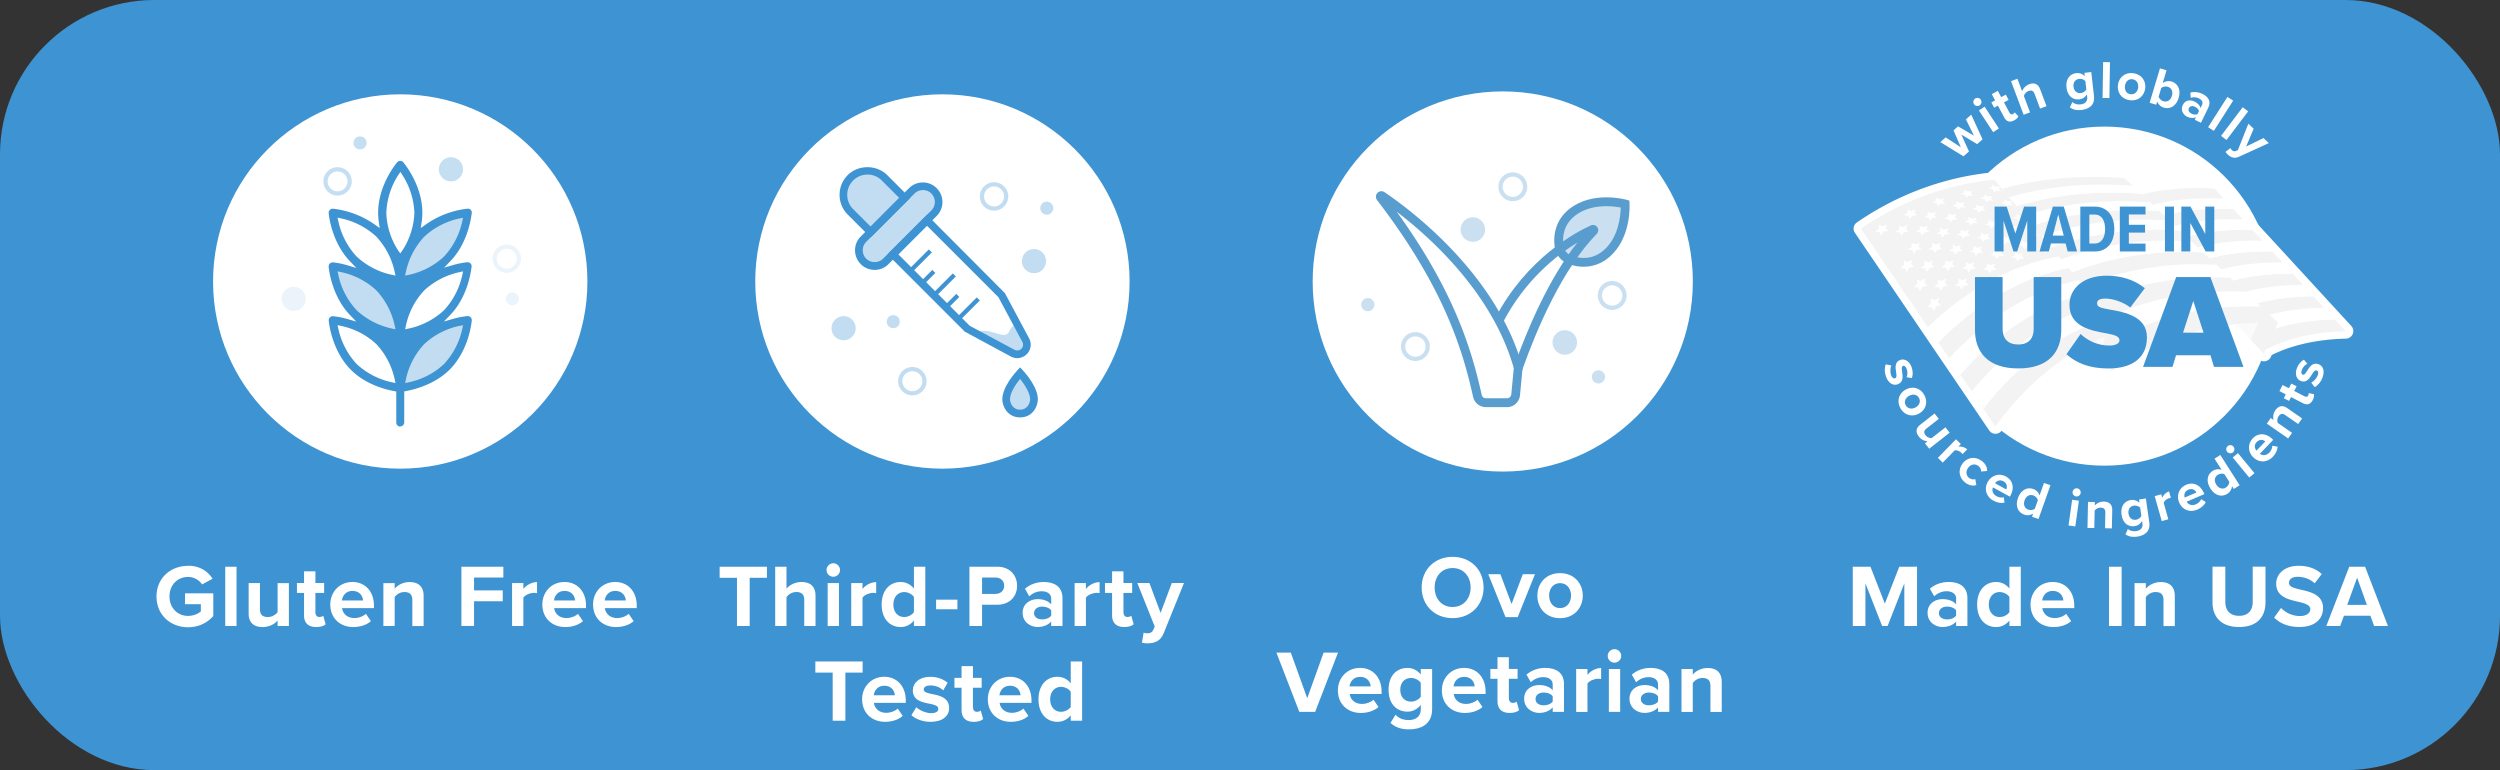 <svg xmlns="http://www.w3.org/2000/svg" id="Layer_1" data-name="Layer 1" viewBox="0 0 650.74 200.46"><rect x="0" y="0" width="650.74" height="200.46" fill="#333333" stroke="none"/><defs><style>.cls-2{opacity:.32}.cls-4,.cls-5,.cls-6,.cls-7,.cls-8{stroke-width:0}.cls-5{fill:#599dcf}.cls-6{fill:#3e93d2}.cls-7{fill:#8d8d8c}.cls-8{fill:#fff}</style></defs><rect width="650.74" height="200.46" class="cls-6" rx="40.19" ry="40.19"/><path d="M378.1 144.94c4.67 0 8.07 3.33 8.07 7.98s-3.4 7.98-8.07 7.98-8.05-3.33-8.05-7.98 3.4-7.98 8.05-7.98Zm0 2.92c-2.85 0-4.67 2.17-4.67 5.07s1.83 5.07 4.67 5.07 4.7-2.2 4.7-5.07-1.85-5.07-4.7-5.07ZM391.88 160.63l-4.49-11.17h3.15l2.92 7.77 2.92-7.77h3.17l-4.49 11.17h-3.17ZM400.17 155.03c0-3.17 2.22-5.85 5.9-5.85s5.92 2.68 5.92 5.85-2.22 5.88-5.92 5.88-5.9-2.68-5.9-5.88Zm8.77 0c0-1.74-1.04-3.24-2.87-3.24s-2.84 1.5-2.84 3.24 1.02 3.26 2.84 3.26 2.87-1.5 2.87-3.26ZM338.21 185.3l-5.97-15.43h3.75l4.28 11.87 4.26-11.87h3.75l-5.95 15.43h-4.12ZM354.02 173.85c3.33 0 5.6 2.5 5.6 6.15v.65h-8.3c.19 1.41 1.32 2.59 3.22 2.59 1.04 0 2.27-.42 2.98-1.11l1.29 1.9c-1.13 1.04-2.87 1.55-4.6 1.55-3.4 0-5.97-2.29-5.97-5.88 0-3.24 2.38-5.85 5.78-5.85Zm-2.75 4.81h5.51c-.07-1.06-.81-2.48-2.75-2.48-1.83 0-2.61 1.37-2.75 2.48ZM363.25 186.04c.9 1 2.08 1.39 3.49 1.39s3.08-.62 3.08-2.82v-1.13c-.88 1.11-2.08 1.76-3.45 1.76-2.8 0-4.93-1.97-4.93-5.69s2.11-5.69 4.93-5.69c1.34 0 2.54.58 3.45 1.71v-1.43h2.96v10.41c0 4.26-3.29 5.3-6.04 5.3-1.92 0-3.42-.44-4.81-1.67l1.32-2.13Zm6.57-8.3c-.49-.74-1.55-1.27-2.52-1.27-1.67 0-2.82 1.16-2.82 3.08s1.16 3.08 2.82 3.08c.97 0 2.04-.55 2.52-1.27v-3.61ZM381.09 173.85c3.33 0 5.6 2.5 5.6 6.15v.65h-8.3c.19 1.41 1.32 2.59 3.22 2.59 1.04 0 2.27-.42 2.98-1.11l1.29 1.9c-1.13 1.04-2.87 1.55-4.6 1.55-3.4 0-5.97-2.29-5.97-5.88 0-3.24 2.38-5.85 5.78-5.85Zm-2.75 4.81h5.51c-.07-1.06-.81-2.48-2.75-2.48-1.83 0-2.61 1.37-2.75 2.48ZM389.79 182.52v-5.83h-1.85v-2.57h1.85v-3.05h2.96v3.05h2.27v2.57h-2.27v5.04c0 .69.37 1.23 1.02 1.23.44 0 .86-.16 1.02-.32l.62 2.22c-.44.39-1.23.72-2.45.72-2.06 0-3.17-1.06-3.17-3.05ZM404.16 185.3v-1.16c-.76.9-2.08 1.43-3.54 1.43-1.78 0-3.89-1.2-3.89-3.7s2.11-3.56 3.89-3.56c1.48 0 2.8.46 3.54 1.37v-1.55c0-1.13-.97-1.87-2.45-1.87-1.2 0-2.31.44-3.26 1.32l-1.11-1.97c1.36-1.2 3.12-1.76 4.88-1.76 2.54 0 4.88 1.02 4.88 4.23v7.22h-2.94Zm0-4.07c-.49-.65-1.41-.97-2.36-.97-1.16 0-2.11.62-2.11 1.69s.95 1.64 2.11 1.64c.95 0 1.87-.32 2.36-.97v-1.39ZM410.27 185.3v-11.17h2.94v1.53c.79-.99 2.17-1.78 3.56-1.78v2.87c-.21-.05-.49-.07-.81-.07-.97 0-2.27.53-2.75 1.25v7.38h-2.94ZM418.48 170.73c0-.97.81-1.76 1.76-1.76s1.76.79 1.76 1.76-.79 1.76-1.76 1.76-1.76-.79-1.76-1.76Zm.3 14.57v-11.17h2.94v11.17h-2.94ZM431.58 185.3v-1.16c-.76.9-2.08 1.43-3.54 1.43-1.78 0-3.89-1.2-3.89-3.7s2.11-3.56 3.89-3.56c1.48 0 2.8.46 3.54 1.37v-1.55c0-1.13-.97-1.87-2.45-1.87-1.2 0-2.31.44-3.26 1.32l-1.11-1.97c1.36-1.2 3.12-1.76 4.88-1.76 2.54 0 4.88 1.02 4.88 4.23v7.22h-2.94Zm0-4.07c-.49-.65-1.41-.97-2.36-.97-1.16 0-2.11.62-2.11 1.69s.95 1.64 2.11 1.64c.95 0 1.87-.32 2.36-.97v-1.39ZM445.22 185.3v-6.75c0-1.55-.81-2.08-2.06-2.08-1.16 0-2.06.65-2.54 1.32v7.52h-2.94v-11.17h2.94v1.46c.72-.86 2.08-1.73 3.91-1.73 2.45 0 3.63 1.39 3.63 3.56v7.89h-2.94Z" class="cls-8"/><circle cx="245.31" cy="73.27" r="48.72" class="cls-8"/><g class="cls-2"><circle cx="269.14" cy="67.97" r="3.15" class="cls-6"/></g><g class="cls-2"><circle cx="219.59" cy="85.43" r="3.15" class="cls-6"/></g><g class="cls-2"><path d="M237.5 102.92c-1.75 0-3.3-1.23-3.64-3-.19-.97.02-1.96.57-2.77.56-.81 1.4-1.37 2.37-1.55.98-.19 1.96.02 2.77.57.81.56 1.36 1.4 1.54 2.36.19.97-.02 1.95-.57 2.77-.56.82-1.4 1.37-2.36 1.56-.23.04-.46.06-.69.06Zm-2.57-3.21a2.601 2.601 0 0 0 3.05 2.07 2.593 2.593 0 0 0 2.06-3.04c-.13-.69-.51-1.27-1.09-1.66-.58-.4-1.29-.53-1.95-.41-.69.13-1.28.52-1.67 1.09-.39.57-.54 1.27-.41 1.94Z" class="cls-6"/></g><g class="cls-2"><path d="M258.74 54.83c-.73 0-1.45-.22-2.07-.64a3.74 3.74 0 0 1-1.55-2.36c-.38-2.01.93-3.94 2.93-4.33.98-.19 1.96.02 2.77.57.82.56 1.37 1.4 1.56 2.36a3.711 3.711 0 0 1-3.64 4.4Zm.02-6.3c-.17 0-.33.02-.49.05a2.59 2.59 0 0 0-2.07 3.04c.13.69.52 1.27 1.09 1.66.57.4 1.3.54 1.94.41a2.611 2.611 0 0 0 2.07-3.05 2.593 2.593 0 0 0-2.55-2.11Z" class="cls-6"/></g><g class="cls-2"><circle cx="232.51" cy="83.73" r="1.7" class="cls-6"/></g><g class="cls-2"><circle cx="272.47" cy="54.19" r="1.7" class="cls-6"/></g><g class="cls-2"><path d="M265.52 97.09s-3.65 3.89-3.62 6.86c.01 1.47 1.12 3.7 3.62 3.7s3.61-2.23 3.62-3.7c.02-2.97-3.62-6.86-3.62-6.86Z" class="cls-6"/></g><path d="M265.52 108.65c-3.16 0-4.61-2.74-4.62-4.69-.02-3.27 3.49-7.12 3.9-7.55l.73-.78.73.78c.4.43 3.91 4.28 3.89 7.55-.02 1.95-1.46 4.69-4.62 4.69Zm0-10.03c-1.11 1.37-2.64 3.65-2.62 5.32 0 .88.66 2.7 2.62 2.7s2.61-1.82 2.62-2.7c.01-1.67-1.52-3.95-2.62-5.32Z" class="cls-6"/><g class="cls-2"><path d="m235.478 51.54-8.86 8.86-5.31-5.31a6.188 6.188 0 0 1 0-8.754l.106-.106a6.188 6.188 0 0 1 8.754 0l5.31 5.31Z" class="cls-6"/></g><g class="cls-2"><rect width="25.97" height="8.2" x="220.96" y="54.77" class="cls-6" rx="4.05" ry="4.05" transform="rotate(135 233.947 58.87)"/></g><path d="M227.66 70.25c-1.36 0-2.64-.53-3.61-1.5-1.98-1.99-1.98-5.22 0-7.2l12.56-12.56c1.99-2 5.22-2 7.21 0 .96.96 1.49 2.24 1.49 3.61s-.53 2.64-1.49 3.6l-12.56 12.56c-.96.97-2.25 1.5-3.61 1.5Zm12.57-20.77c-.8 0-1.59.3-2.2.91l-12.56 12.56a3.127 3.127 0 0 0 0 4.39c1.18 1.18 3.23 1.17 4.38 0l12.58-12.57c.58-.58.9-1.36.9-2.19s-.32-1.61-.9-2.2c-.61-.61-1.4-.91-2.2-.91Z" class="cls-6"/><path d="m226.62 61.81-5.96-5.96c-2.83-2.83-2.83-7.44 0-10.27 2.75-2.75 7.54-2.74 10.28 0l5.96 5.96-10.27 10.27Zm-.83-16.37c-1.4 0-2.72.55-3.72 1.54-2.05 2.06-2.05 5.4 0 7.45l4.54 4.54 7.45-7.45-4.54-4.55c-1-.99-2.32-1.54-3.73-1.54ZM264.78 93.22c-.56 0-1.13-.14-1.64-.41l-12.01-6.48L231 66.2l10.27-10.27 20.3 20.37 6.3 11.77c.73 1.36.49 3.03-.62 4.13a3.51 3.51 0 0 1-2.49 1.02Zm-12.33-8.4 11.63 6.23c.59.31 1.32.2 1.78-.26.47-.48.58-1.19.26-1.78l-6.23-11.64-18.61-18.61-7.45 7.45 18.61 18.62Z" class="cls-6"/><g class="cls-2"><path d="M264.82 84.44s-1.4.03-2.11 1.76c-1.13 2.73-4.66-1.19-8.28.23l9.62 5.66c.71.42 1.62.3 2.2-.28l.69-.69c.57-.57.69-1.44.32-2.14l-2.43-4.55Z" class="cls-6"/></g><path d="m248.943 82.723 5.317-5.318.792.792-5.317 5.318zM245.814 79.595l3.097-3.097.792.792-3.097 3.097zM239.579 73.355l3.097-3.097.792.792-3.097 3.097zM242.698 76.483l5.318-5.318.792.792-5.318 5.318zM236.456 70.236l5.318-5.318.792.792-5.318 5.318z" class="cls-6"/><path d="M191.83 162.94V150.4h-4.51v-2.89h12.31v2.89h-4.49v12.54h-3.31ZM209.34 162.94v-6.8c0-1.55-.81-2.04-2.08-2.04-1.13 0-2.04.65-2.54 1.32v7.52h-2.94v-15.43h2.94v5.71c.72-.86 2.1-1.73 3.93-1.73 2.45 0 3.63 1.34 3.63 3.52v7.93h-2.94ZM215.14 148.37c0-.97.81-1.76 1.76-1.76s1.76.79 1.76 1.76-.79 1.76-1.76 1.76-1.76-.79-1.76-1.76Zm.3 14.57v-11.17h2.94v11.17h-2.94ZM221.57 162.94v-11.17h2.94v1.53c.79-.99 2.17-1.78 3.56-1.78v2.87c-.21-.05-.49-.07-.81-.07-.97 0-2.27.53-2.75 1.25v7.38h-2.94ZM237.89 162.94v-1.41c-.88 1.09-2.1 1.69-3.45 1.69-2.82 0-4.95-2.13-4.95-5.85s2.1-5.88 4.95-5.88c1.32 0 2.57.58 3.45 1.71v-5.69h2.96v15.43h-2.96Zm0-7.56c-.51-.74-1.55-1.27-2.54-1.27-1.67 0-2.82 1.32-2.82 3.26s1.16 3.24 2.82 3.24c.99 0 2.04-.53 2.54-1.27v-3.96ZM243.66 158.59v-2.5h5.55v2.5h-5.55ZM252.34 162.94v-15.43h7.22c3.35 0 5.18 2.27 5.18 4.97s-1.85 4.93-5.18 4.93h-3.93v5.53h-3.28Zm6.78-12.61h-3.49v4.26h3.49c1.3 0 2.27-.83 2.27-2.13s-.97-2.13-2.27-2.13ZM273.62 162.94v-1.16c-.76.9-2.08 1.43-3.54 1.43-1.78 0-3.89-1.2-3.89-3.7s2.1-3.56 3.89-3.56c1.48 0 2.8.46 3.54 1.37v-1.55c0-1.13-.97-1.87-2.45-1.87-1.2 0-2.31.44-3.26 1.32l-1.11-1.97c1.36-1.2 3.12-1.76 4.88-1.76 2.54 0 4.88 1.02 4.88 4.23v7.22h-2.94Zm0-4.07c-.49-.65-1.41-.97-2.36-.97-1.16 0-2.1.62-2.1 1.69s.95 1.64 2.1 1.64c.95 0 1.87-.32 2.36-.97v-1.39ZM279.72 162.94v-11.17h2.94v1.53c.79-.99 2.17-1.78 3.56-1.78v2.87c-.21-.05-.49-.07-.81-.07-.97 0-2.27.53-2.75 1.25v7.38h-2.94ZM289.47 160.16v-5.83h-1.85v-2.57h1.85v-3.05h2.96v3.05h2.27v2.57h-2.27v5.04c0 .69.37 1.23 1.02 1.23.44 0 .86-.16 1.02-.32l.62 2.22c-.44.39-1.23.72-2.45.72-2.06 0-3.17-1.06-3.17-3.05ZM297.67 164.67c.25.12.65.18.93.18.76 0 1.27-.21 1.55-.81l.42-.95-4.53-11.33h3.15l2.91 7.77 2.91-7.77h3.17l-5.25 13c-.83 2.11-2.31 2.66-4.23 2.71-.35 0-1.09-.07-1.46-.16l.44-2.64ZM216.74 187.61v-12.54h-4.51v-2.89h12.31v2.89h-4.49v12.54h-3.31ZM230.17 176.16c3.33 0 5.6 2.5 5.6 6.15v.65h-8.3c.19 1.41 1.32 2.59 3.22 2.59 1.04 0 2.27-.42 2.98-1.11l1.3 1.9c-1.13 1.04-2.87 1.55-4.6 1.55-3.4 0-5.97-2.29-5.97-5.88 0-3.24 2.38-5.85 5.78-5.85Zm-2.75 4.81h5.51c-.07-1.06-.81-2.48-2.75-2.48-1.83 0-2.61 1.37-2.75 2.48ZM238.51 184.1c.81.76 2.48 1.53 3.86 1.53 1.27 0 1.87-.44 1.87-1.13 0-.79-.97-1.06-2.24-1.32-1.92-.37-4.4-.83-4.4-3.49 0-1.87 1.64-3.52 4.58-3.52 1.9 0 3.4.65 4.49 1.53l-1.16 2.01c-.67-.72-1.94-1.3-3.31-1.3-1.06 0-1.76.39-1.76 1.04 0 .69.88.95 2.13 1.2 1.92.37 4.49.88 4.49 3.66 0 2.06-1.73 3.58-4.83 3.58-1.94 0-3.82-.65-5-1.73l1.27-2.06ZM250.29 184.84v-5.83h-1.85v-2.57h1.85v-3.05h2.96v3.05h2.27v2.57h-2.27v5.04c0 .69.37 1.23 1.02 1.23.44 0 .86-.16 1.02-.32l.62 2.22c-.44.39-1.23.72-2.45.72-2.06 0-3.17-1.06-3.17-3.05ZM262.89 176.16c3.33 0 5.6 2.5 5.6 6.15v.65h-8.3c.19 1.41 1.32 2.59 3.22 2.59 1.04 0 2.27-.42 2.98-1.11l1.3 1.9c-1.13 1.04-2.87 1.55-4.6 1.55-3.4 0-5.97-2.29-5.97-5.88 0-3.24 2.38-5.85 5.78-5.85Zm-2.75 4.81h5.51c-.07-1.06-.81-2.48-2.75-2.48-1.83 0-2.61 1.37-2.75 2.48ZM278.71 187.61v-1.41c-.88 1.09-2.1 1.69-3.45 1.69-2.82 0-4.95-2.13-4.95-5.85s2.1-5.88 4.95-5.88c1.32 0 2.57.58 3.45 1.71v-5.69h2.96v15.43h-2.96Zm0-7.56c-.51-.74-1.55-1.27-2.54-1.27-1.67 0-2.82 1.32-2.82 3.26s1.16 3.24 2.82 3.24c.99 0 2.04-.53 2.54-1.27v-3.96ZM492.3 95.13c-.26.62-.35 1.73-.06 2.51.27.72.64.97 1.04.83.45-.17.4-.78.28-1.55-.19-1.17-.45-2.67 1.06-3.23 1.06-.39 2.34.2 2.96 1.86.4 1.08.35 2.07.07 2.87l-1.39-.24c.27-.53.33-1.38.04-2.15-.22-.6-.59-.92-.96-.78-.39.15-.35.7-.24 1.46.19 1.17.44 2.73-1.13 3.32-1.17.43-2.4-.23-3.05-1.99-.41-1.1-.43-2.3-.06-3.2l1.44.29ZM496.06 101.39c1.68-.93 3.76-.53 4.83 1.42 1.08 1.96.31 3.93-1.38 4.85-1.69.93-3.77.54-4.85-1.43-1.08-1.95-.3-3.92 1.4-4.85Zm2.56 4.66c.92-.51 1.42-1.5.88-2.47-.53-.97-1.63-1.07-2.55-.56-.93.51-1.43 1.49-.9 2.46.53.97 1.64 1.08 2.57.57ZM501.05 115.4l.67-.53c-.69-.04-1.59-.37-2.27-1.25-.92-1.17-.71-2.22.33-3.03l3.78-2.96 1.1 1.4-3.23 2.53c-.74.58-.68 1.16-.21 1.75.42.54 1.06.74 1.56.74l3.61-2.82 1.1 1.4-5.33 4.17-1.1-1.4ZM504.42 119.18l4.72-4.84 1.27 1.24-.65.66c.76-.1 1.7.15 2.3.73l-1.21 1.24c-.07-.11-.18-.24-.32-.37-.42-.41-1.21-.73-1.72-.62l-3.12 3.2-1.27-1.24ZM515.87 119.99c1.1.84 1.41 1.83 1.38 2.6l-1.58.15c.02-.56-.21-1.07-.7-1.45-.86-.65-1.94-.49-2.65.45s-.59 2.03.26 2.68c.49.37 1.05.45 1.58.29l.27 1.56c-.74.23-1.77.2-2.88-.64-1.66-1.26-1.96-3.34-.7-5 1.26-1.65 3.34-1.91 5-.65ZM522.17 124.04c1.77.97 2.24 2.96 1.18 4.9l-.19.34-4.41-2.42c-.31.8-.06 1.76.95 2.31.55.3 1.33.44 1.91.28l.14 1.38c-.91.22-1.98-.01-2.9-.52-1.81-.99-2.5-2.96-1.46-4.86.94-1.72 2.97-2.41 4.78-1.42Zm-2.87 1.75 2.92 1.6c.27-.58.29-1.55-.74-2.12-.97-.53-1.79-.04-2.18.51ZM528.92 134.51l.29-.81c-.72.44-1.54.54-2.31.27-1.61-.57-2.39-2.22-1.64-4.34.74-2.08 2.39-2.93 4.01-2.35.75.27 1.35.85 1.62 1.67l1.15-3.25 1.69.6-3.12 8.8-1.69-.6Zm1.53-4.32c-.14-.53-.63-1.04-1.19-1.24-.95-.34-1.88.18-2.27 1.29-.39 1.09 0 2.08.95 2.42.57.2 1.27.11 1.71-.21l.8-2.26ZM538.43 136.78l.94-6.7 1.76.25-.94 6.7-1.76-.25Zm1.05-8.76c.08-.58.63-.99 1.2-.91.58.08.99.62.91 1.2-.08.58-.62.99-1.2.91-.57-.08-.99-.62-.91-1.2ZM547.93 137.51l.08-4.09c.02-.94-.46-1.27-1.22-1.29-.7-.01-1.25.37-1.56.77l-.09 4.55-1.78-.04.14-6.77 1.78.04-.02.88c.45-.51 1.28-1.02 2.39-1 1.49.03 2.18.89 2.16 2.2l-.1 4.78-1.78-.04ZM553.86 137.7c.62.52 1.37.66 2.21.54.85-.12 1.79-.64 1.61-1.95l-.1-.68c-.43.74-1.1 1.23-1.92 1.35-1.68.24-3.12-.76-3.44-2.99-.31-2.19.78-3.59 2.47-3.83.8-.11 1.58.13 2.21.73l-.12-.86 1.78-.25.89 6.24c.36 2.55-1.52 3.46-3.17 3.69-1.15.16-2.09.03-3.03-.59l.61-1.39Zm3.23-5.54c-.35-.4-1.04-.63-1.62-.55-1 .14-1.59.93-1.43 2.08.16 1.15.96 1.75 1.95 1.6.58-.08 1.17-.51 1.4-.98l-.31-2.16ZM562.7 135.66l-1.84-6.52 1.71-.48.25.89c.29-.71.97-1.4 1.78-1.63l.47 1.67c-.13 0-.29.04-.48.09-.57.16-1.23.68-1.4 1.18l1.22 4.3-1.71.48ZM569.04 126.17c1.85-.8 3.71.04 4.59 2.08l.16.36-4.62 1.99c.44.74 1.36 1.12 2.41.67.58-.25 1.16-.78 1.39-1.33l1.18.74c-.38.85-1.22 1.55-2.19 1.97-1.89.82-3.87.16-4.73-1.83-.78-1.8-.08-3.83 1.81-4.64Zm-.38 3.34 3.06-1.32c-.29-.58-1.04-1.18-2.12-.72-1.02.44-1.13 1.39-.94 2.04ZM581.45 127.27l-.46-.72c-.09.84-.52 1.55-1.21 1.99-1.44.92-3.22.53-4.43-1.38-1.19-1.87-.84-3.69.61-4.61.67-.43 1.5-.54 2.32-.25l-1.85-2.91 1.51-.96 5.03 7.88-1.51.96Zm-2.46-3.86c-.5-.21-1.21-.14-1.71.18-.85.54-1.01 1.59-.38 2.58.63.98 1.65 1.28 2.5.73.51-.32.87-.94.88-1.48l-1.29-2.02ZM579.72 117.61c-.37-.46-.3-1.13.15-1.5.45-.37 1.12-.31 1.5.15.37.45.31 1.12-.14 1.5-.44.37-1.13.31-1.5-.14Zm5.75 6.7-4.3-5.23 1.37-1.13 4.3 5.22-1.37 1.13ZM586.39 114.08c1.4-1.45 3.44-1.4 5.04.14l.28.27-3.48 3.63c.69.51 1.68.51 2.48-.32.44-.45.77-1.16.77-1.77l1.37.23c-.02.93-.53 1.9-1.25 2.66-1.43 1.48-3.5 1.64-5.07.14-1.41-1.36-1.56-3.5-.13-4.98Zm.95 3.22 2.31-2.4c-.49-.42-1.42-.68-2.24.16-.77.8-.5 1.71-.07 2.24ZM598.21 110.38l-3.36-2.33c-.77-.54-1.32-.32-1.75.3-.4.58-.39 1.25-.22 1.72l3.74 2.6-1.02 1.46-5.56-3.86 1.02-1.46.73.5c-.18-.65-.14-1.64.49-2.54.85-1.22 1.95-1.33 3.03-.58l3.92 2.73-1.02 1.46ZM599.49 104.98l-3.14-1.62-.51 1-1.38-.71.51-1-1.64-.85.82-1.59 1.64.85.63-1.22 1.38.71-.63 1.22 2.71 1.4c.37.19.76.14.94-.21.12-.24.15-.51.11-.64l1.37.28c.09.35.05.86-.29 1.52-.57 1.11-1.45 1.41-2.52.86ZM601.6 99.61c.6-.3 1.39-1.08 1.68-1.87.27-.72.15-1.16-.25-1.3-.45-.17-.81.33-1.22.99-.62 1.01-1.4 2.32-2.91 1.75-1.06-.4-1.65-1.68-1.03-3.34.4-1.08 1.09-1.79 1.82-2.22l.9 1.08c-.55.23-1.15.83-1.43 1.6-.23.6-.15 1.08.22 1.22.39.15.72-.3 1.13-.95.62-1.01 1.45-2.36 3.02-1.77 1.17.44 1.67 1.74 1.01 3.5-.41 1.1-1.18 2.03-2.04 2.47l-.9-1.16ZM514.66 37.53l-4.13-2.5 1.99 4.4-1.43 1.26-6.03-3.7 1.38-1.23 3.96 2.57-1.91-4.39 1.18-1.05 4.13 2.42-2.08-4.24 1.38-1.23 2.95 6.43-1.42 1.25ZM513.82 27.12c-.32-.49-.17-1.16.31-1.47.49-.32 1.15-.19 1.47.31.32.49.18 1.15-.31 1.47-.48.31-1.15.18-1.47-.31Zm4.99 7.28-3.71-5.66 1.49-.97 3.71 5.66-1.49.97ZM521.72 30.62l-1.67-3.12-.99.53-.73-1.37.99-.53-.87-1.63 1.58-.85.87 1.63 1.21-.65.73 1.37-1.21.65 1.44 2.7c.2.37.55.55.89.36.24-.13.41-.33.45-.46l.97 1.01c-.12.34-.45.73-1.11 1.08-1.1.59-2 .34-2.57-.73ZM531.03 28.27l-1.45-3.86c-.33-.88-.89-.98-1.61-.71-.64.24-1.02.8-1.16 1.29l1.6 4.26-1.67.62-3.28-8.75 1.67-.62 1.21 3.24c.22-.64.83-1.43 1.86-1.82 1.39-.52 2.35 0 2.81 1.22l1.69 4.5-1.67.62ZM539.43 26.57c.61.54 1.35.7 2.2.6.85-.1 1.81-.58 1.66-1.91l-.08-.68c-.45.73-1.13 1.2-1.96 1.29-1.69.19-3.1-.85-3.35-3.09-.25-2.2.88-3.57 2.58-3.76.81-.09 1.57.18 2.19.8l-.1-.86 1.78-.2.71 6.27c.29 2.56-1.62 3.41-3.28 3.6-1.16.13-2.09-.03-3.01-.68l.65-1.37Zm3.39-5.45c-.34-.41-1.02-.66-1.6-.59-1 .11-1.62.89-1.49 2.04.13 1.16.91 1.77 1.91 1.66.58-.07 1.19-.47 1.43-.94l-.25-2.17ZM547.29 25.5l.15-9.34 1.78.03-.15 9.34-1.78-.03ZM551.28 22.11c.24-1.9 1.79-3.35 4-3.06 2.22.29 3.35 2.07 3.11 3.97-.25 1.92-1.79 3.36-4.01 3.07-2.21-.28-3.34-2.07-3.09-3.99Zm5.27.68c.13-1.04-.38-2.03-1.47-2.17-1.1-.14-1.83.68-1.96 1.73-.14 1.06.36 2.04 1.46 2.18 1.1.14 1.84-.68 1.98-1.74ZM559.54 26.75l2.69-8.96 1.71.51-.99 3.3c.71-.5 1.53-.62 2.3-.39 1.65.5 2.49 2.15 1.85 4.27-.65 2.16-2.25 3.03-3.89 2.54-.78-.23-1.39-.8-1.71-1.58l-.25.82-1.71-.51Zm2.33-1.57c.16.5.7 1 1.25 1.17.99.3 1.88-.26 2.22-1.38.34-1.13-.09-2.09-1.08-2.39-.55-.17-1.28-.03-1.69.31l-.69 2.3ZM571.3 31.16l.31-.63c-.65.29-1.51.23-2.31-.15-.97-.47-1.8-1.68-1.14-3.04.69-1.42 2.09-1.38 3.06-.91.81.39 1.4.99 1.57 1.68l.41-.84c.3-.62-.03-1.28-.84-1.67-.66-.32-1.38-.37-2.13-.14l-.08-1.36c1.06-.29 2.17-.13 3.12.33 1.39.67 2.39 1.85 1.54 3.6l-1.91 3.93-1.6-.78Zm1.08-2.22c-.09-.48-.51-.9-1.03-1.15-.63-.31-1.31-.22-1.59.36-.28.57.08 1.15.71 1.45.52.25 1.11.32 1.54.09l.37-.76ZM574.76 33.11l5.03-7.88 1.5.96-5.03 7.88-1.5-.96ZM578.13 35.37l5.64-7.46 1.42 1.07-5.64 7.46-1.42-1.07ZM580.58 38.56c.06.16.21.35.33.47.34.32.65.44 1.02.29l.58-.24 2.73-6.88 1.38 1.31-1.96 4.63 4.52-2.21 1.39 1.32-7.73 3.53c-1.24.58-2.13.21-2.99-.57-.15-.14-.45-.48-.57-.68l1.29-.98Z" class="cls-8"/><circle cx="547.78" cy="77.08" r="44.13" class="cls-8"/><path d="M519.6 112.91h-.22c-.64-.01-1.23-.33-1.59-.86l-34.96-51.44c-.61-.89-.38-2.1.51-2.71 10.68-7.36 22.97-11.87 35.55-13.05h.1c.64-.07 1.27.19 1.68.68l1.17 1.4c4.36-1.16 9.01-1.98 13.83-2.43 5.68-.53 11.57-.56 17.51-.08.44.04.86.22 1.19.53l3.71 3.49c2.35-.55 4.87-.95 7.5-1.19 3.47-.32 7.16-.39 10.97-.18.51.03.99.25 1.34.63l2.44 2.66 4.97 5.41 5.09 5.54 5.22 5.67 2.65 2.89 2.69 2.92 2.72 2.96 5.54 6.03 2.83 3.08a1.963 1.963 0 0 1-1.26 3.28h-.13c-1.38.04-2.75.12-4.08.24-5.85.55-10.98 1.91-15.26 4.04l-.22.48c-.27.6-.83 1.02-1.49 1.13-.04 0-.08.01-.11.01-.62.06-1.22-.18-1.64-.64l-3.44-3.83-2.89-3.16c-11.47 1.33-21.76 5.28-30.6 11.75-.29.21-.63.34-.97.37-.19.02-.38 0-.57-.03-.54-.11-1.01-.44-1.29-.91l-2.6-4.31c-.09-.1-.17-.21-.24-.32l-.93-1.54c-8.6 4.44-16.63 11.56-23.32 20.7-.33.45-.84.74-1.4.79Z" class="cls-8"/><g style="opacity:.05"><path d="M610.55 86.2c-8.43.23-15.93 2.02-21.75 5.34-1-1.09-1.99-2.18-2.98-3.27 5.87-3.25 13.44-4.97 21.91-5.15l2.83 3.08Z" class="cls-4"/><path d="M607.72 83.13c-8.47.17-16.03 1.89-21.91 5.15-.98-1.08-1.97-2.15-2.94-3.22 5.92-3.19 13.54-4.85 22.06-4.96l2.79 3.03Z" class="cls-8"/><path d="M604.93 80.09c-8.52.11-16.14 1.77-22.06 4.96-.97-1.07-1.94-2.13-2.91-3.18 5.98-3.12 13.65-4.72 22.21-4.77l2.76 3Z" class="cls-4"/><path d="M602.17 77.1c-8.56.05-16.23 1.65-22.21 4.77l-2.87-3.14c6.03-3.06 13.75-4.6 22.36-4.59l2.72 2.96Z" class="cls-8"/><path d="M599.45 74.13c-8.61 0-16.33 1.53-22.36 4.59-.95-1.04-1.89-2.07-2.84-3.1 6.08-3 13.86-4.47 22.51-4.41l2.69 2.92Z" class="cls-4"/><path d="M596.77 71.21c-8.65-.06-16.43 1.41-22.51 4.41-.94-1.02-1.87-2.05-2.8-3.07 6.13-2.94 13.96-4.35 22.65-4.23l2.65 2.89Z" class="cls-8"/><path d="M594.11 68.32c-8.69-.12-16.52 1.3-22.65 4.23-.93-1.01-1.85-2.02-2.77-3.03 6.18-2.88 14.06-4.23 22.8-4.06l2.62 2.85Z" class="cls-4"/><path d="M591.49 65.46c-8.73-.17-16.62 1.19-22.8 4.06-.91-1-1.82-2-2.73-2.99 6.23-2.82 14.15-4.11 22.93-3.89l2.59 2.82Z" class="cls-8"/><path d="M588.9 62.64c-8.78-.22-16.71 1.07-22.93 3.89-.91-.99-1.8-1.98-2.7-2.96 6.28-2.76 14.26-4 23.07-3.72l2.56 2.79Z" class="cls-4"/><path d="M586.34 59.86c-8.82-.28-16.8.96-23.07 3.72-.89-.98-1.78-1.95-2.67-2.92 6.32-2.7 14.35-3.88 23.21-3.55l2.53 2.75Z" class="cls-8"/><path d="M583.81 57.11c-8.86-.33-16.89.85-23.21 3.55-.88-.96-1.76-1.93-2.63-2.88 6.37-2.64 14.45-3.77 23.35-3.39l2.5 2.72Z" class="cls-4"/><path d="M581.31 54.39c-8.9-.38-16.98.74-23.35 3.39-.87-.95-1.74-1.91-2.6-2.85 6.41-2.59 14.54-3.66 23.48-3.23l2.47 2.69Z" class="cls-8"/><path d="M578.84 51.7c-8.93-.43-17.06.64-23.48 3.23-.86-.94-1.72-1.88-2.57-2.82 6.46-2.53 14.64-3.55 23.61-3.06l2.44 2.66ZM592.95 84l-3.69 8.11-3.45-3.83 2.97-6.37 4.17 2.09z" class="cls-4"/><path d="m589.02 81.37-3.21 6.91-3.57-3.92 3.03-6.01 3.75 3.02z" class="cls-7"/><path d="M549.72 96.59c12.46-9.11 27.3-13.08 43.23-12.59-1.53-1.44-3.03-2.85-4.48-4.22-15.41-.57-29.9 2.96-42.16 11.15 1.1 1.83 2.24 3.71 3.41 5.66Z" class="cls-4"/><path d="M546.31 90.93c12.27-8.19 26.75-11.71 42.16-11.15-1.42-1.34-2.8-2.64-4.15-3.91-14.92-.63-29.06 2.5-41.12 9.89 1.01 1.67 2.04 3.39 3.11 5.16Z" class="cls-8"/><path d="M543.19 85.77c12.06-7.39 26.2-10.52 41.12-9.89-1.32-1.24-2.6-2.45-3.86-3.63-14.46-.68-28.26 2.11-40.12 8.79.92 1.53 1.87 3.11 2.85 4.73Z" class="cls-4"/><path d="M540.34 81.04c11.85-6.68 25.66-9.47 40.12-8.79-1.23-1.15-2.42-2.28-3.59-3.38-14.03-.73-27.5 1.76-39.14 7.83.85 1.41 1.72 2.86 2.62 4.35Z" class="cls-8"/><path d="M537.72 76.69c11.64-6.06 25.12-8.55 39.14-7.83-1.14-1.08-2.26-2.13-3.36-3.16-13.62-.76-26.78 1.46-38.2 6.98.78 1.3 1.59 2.64 2.42 4.01Z" class="cls-4"/><path d="M535.31 72.69c11.43-5.52 24.59-7.74 38.2-6.98-1.07-1.01-2.12-1.99-3.14-2.96-13.23-.79-26.09 1.19-37.3 6.22.73 1.21 1.47 2.44 2.24 3.71Z" class="cls-8"/><path d="M533.07 68.98c11.21-5.03 24.07-7.02 37.3-6.22-1-.94-1.98-1.87-2.95-2.77-12.87-.82-25.43.96-36.43 5.56.67 1.12 1.37 2.27 2.07 3.44Z" class="cls-4"/><path d="M531 65.54c11-4.6 23.56-6.37 36.43-5.56-.94-.89-1.86-1.75-2.77-2.61-12.52-.84-24.8.75-35.59 4.96.63 1.04 1.27 2.11 1.93 3.2Z" class="cls-8"/><path d="M529.06 62.33c10.79-4.21 23.07-5.79 35.59-4.96-.89-.83-1.75-1.65-2.61-2.45-12.19-.85-24.2.56-34.78 4.42.59.97 1.19 1.97 1.8 2.99Z" class="cls-4"/><path d="M527.26 59.35c10.58-3.87 22.59-5.28 34.78-4.42-.84-.79-1.65-1.56-2.46-2.31-11.88-.87-23.63.39-34.01 3.95.55.91 1.11 1.84 1.68 2.79Z" class="cls-8"/><path d="M525.58 56.55c10.38-3.55 22.13-4.81 34.01-3.95-.79-.74-1.56-1.47-2.32-2.19-11.58-.88-23.08.24-33.26 3.51.51.85 1.04 1.73 1.58 2.62Z" class="cls-4"/><path d="M524 53.94c10.18-3.27 21.68-4.39 33.26-3.51-.75-.7-1.48-1.39-2.2-2.07-11.3-.88-22.56.11-32.55 3.13.48.8.98 1.62 1.48 2.46Z" class="cls-8"/><path d="M521.13 49.17c.46.76.92 1.53 1.39 2.31 9.99-3.02 21.25-4.01 32.55-3.13-.71-.66-1.4-1.32-2.08-1.96-11.03-.89-22.06-.01-31.86 2.77ZM552.13 86.13l-2.41 10.46-2.79-4.63.91-5.83h4.29z" class="cls-4"/><path d="m548.9 83.59-2.02 8.37-2.72-4.51.95-5.68 3.79 1.82z" class="cls-7"/><path d="M549.25 82.71c.95 1.13 1.91 2.27 2.87 3.42-11.7 3.53-23.24 11.86-32.75 24.85-1.05-1.55-2.1-3.09-3.13-4.61 9.65-12.44 21.28-20.37 33.01-23.66Z" class="cls-4"/><path d="M546.44 79.36c.93 1.11 1.87 2.22 2.81 3.35-11.73 3.29-23.35 11.22-33.01 23.66-1.03-1.51-2.04-3-3.05-4.48 9.79-11.92 21.49-19.46 33.24-22.53Z" class="cls-8"/><path d="M543.69 76.08c.91 1.08 1.83 2.18 2.75 3.28-11.75 3.07-23.46 10.61-33.24 22.53-1-1.47-1.99-2.92-2.97-4.36 9.91-11.41 21.69-18.59 33.46-21.44Z" class="cls-4"/><path d="M541 72.87c.89 1.06 1.79 2.13 2.69 3.21-11.77 2.85-23.55 10.03-33.46 21.44-.97-1.43-1.93-2.84-2.89-4.25 10.03-10.93 21.87-17.76 33.66-20.4Z" class="cls-8"/><path d="M538.37 69.73c.87 1.04 1.75 2.09 2.64 3.14-11.79 2.64-23.63 9.47-33.66 20.4-.95-1.39-1.88-2.77-2.81-4.14 10.13-10.47 22.03-16.96 33.83-19.4Z" class="cls-4"/><path d="M535.79 66.66c.85 1.02 1.71 2.04 2.58 3.07-11.8 2.44-23.7 8.94-33.83 19.4-.92-1.36-1.83-2.7-2.74-4.03 10.23-10.02 22.19-16.2 33.99-18.44Z" class="cls-8"/><path d="m533.26 63.65 2.53 3.01c-11.81 2.25-23.77 8.42-33.99 18.44-.9-1.32-1.79-2.63-2.67-3.93 10.32-9.6 22.32-15.46 34.14-17.52Z" class="cls-4"/><path d="M530.78 60.7c.82.98 1.64 1.96 2.48 2.95-11.82 2.06-23.82 7.93-34.14 17.52-.88-1.29-1.74-2.57-2.6-3.83 10.4-9.19 22.45-14.76 34.27-16.64Z" class="cls-8"/><path d="M528.36 57.81c.8.96 1.61 1.92 2.43 2.89-11.82 1.88-23.87 7.45-34.27 16.64-.85-1.26-1.7-2.5-2.54-3.74 10.48-8.8 22.56-14.08 34.38-15.79Z" class="cls-4"/><path d="m525.98 54.98 2.38 2.83c-11.82 1.71-23.91 6.99-34.38 15.79-.83-1.23-1.66-2.44-2.48-3.65 10.54-8.43 22.67-13.43 34.48-14.98Z" class="cls-8"/><path d="M523.65 52.2c.77.92 1.55 1.84 2.33 2.77-11.82 1.55-23.94 6.55-34.48 14.98-.81-1.19-1.62-2.38-2.42-3.56 10.61-8.07 22.76-12.81 34.57-14.2Z" class="cls-4"/><path d="M521.37 49.48c.76.9 1.52 1.81 2.28 2.72-11.82 1.39-23.97 6.13-34.57 14.2-.79-1.17-1.58-2.32-2.36-3.47 10.67-7.72 22.84-12.21 34.65-13.45Z" class="cls-8"/><path d="M484.42 59.54c10.72-7.39 22.91-11.63 34.72-12.72.74.88 1.49 1.77 2.24 2.67-11.81 1.24-23.98 5.73-34.65 13.45-.77-1.14-1.54-2.27-2.3-3.39Z" class="cls-4"/><path d="M484.42 59.54c10.72-7.39 22.91-11.63 34.72-12.72 5.29 6.31 10.84 12.91 16.65 19.84-11.81 2.25-23.77 8.42-33.99 18.44-6.13-9.02-11.91-17.52-17.38-25.56Z" class="cls-4"/><path d="M489.09 58.49c.33.14.65.27.98.41.39-.18.78-.37 1.17-.54-.13.34-.27.68-.4 1.02.24.22.49.44.73.67l-1.23.24c-.24.33-.47.66-.71 1-.12-.31-.24-.61-.37-.91-.39-.02-.78-.03-1.17-.05.33-.28.67-.55 1-.82v-1.02ZM496.52 54.46c.33.15.65.29.98.44.39-.13.78-.27 1.17-.39-.14.29-.27.58-.41.88.24.22.49.43.73.65l-1.23.12c-.24.27-.48.55-.72.83l-.36-.84c-.39-.04-.78-.09-1.17-.13.34-.22.67-.44 1.01-.65v-.9ZM503.95 51.45c.32.15.65.31.97.47.39-.09.77-.18 1.16-.26-.13.25-.27.5-.4.75.24.21.48.42.73.63h-1.22c-.24.23-.48.45-.72.69-.12-.26-.24-.52-.36-.77l-1.17-.21c.34-.17.67-.34 1.01-.5v-.8ZM511.3 49.35c.32.16.64.33.96.49.38-.05.76-.09 1.15-.14-.13.21-.26.42-.39.64l.72.63c-.4-.03-.81-.07-1.21-.09-.24.18-.47.37-.7.55-.12-.24-.24-.48-.35-.72-.39-.09-.77-.19-1.16-.28.33-.12.66-.25 1-.36v-.72ZM518.54 48.09c.32.17.64.35.96.52.38 0 .75-.02 1.13-.02l-.38.53c.24.21.48.41.72.62-.4-.07-.8-.13-1.19-.19-.23.14-.46.29-.69.43-.12-.22-.24-.45-.36-.67-.38-.12-.76-.23-1.14-.35l.98-.24c0-.21 0-.43-.01-.64ZM494.35 58.7l.99.42c.39-.17.78-.33 1.17-.49-.13.32-.27.65-.4.97.25.22.49.44.74.67-.41.06-.82.12-1.24.19-.24.31-.47.63-.71.94-.12-.3-.25-.6-.37-.89-.39-.03-.79-.06-1.18-.08.33-.26.67-.51 1.01-.76 0-.33-.01-.65-.01-.98ZM501.77 55.05c.33.15.66.3.98.45.39-.12.78-.23 1.17-.34-.13.28-.27.55-.4.83l.74.65c-.41.02-.82.05-1.23.07-.24.26-.48.52-.71.78-.12-.27-.24-.55-.37-.82-.39-.06-.78-.11-1.18-.16.34-.2.67-.4 1.01-.59v-.87ZM509.16 52.39c.32.16.65.32.98.48.38-.07.77-.14 1.16-.21-.13.23-.26.47-.39.71.24.21.49.42.73.64-.41-.01-.81-.03-1.22-.04-.24.21-.47.42-.71.64-.12-.25-.24-.51-.36-.76l-1.17-.24c.33-.15.67-.3 1-.45 0-.26 0-.52-.01-.78ZM516.45 50.62c.32.17.64.34.97.51l1.14-.09c-.13.2-.26.4-.38.6.24.21.48.42.73.63-.4-.05-.8-.09-1.21-.14l-.69.51c-.12-.24-.24-.47-.36-.71-.39-.11-.77-.21-1.16-.31.33-.11.66-.21.99-.32 0-.23-.01-.46-.02-.69ZM499.69 58.76c.33.15.66.29.99.44.39-.15.78-.29 1.17-.43-.13.3-.26.61-.39.92l.75.66c-.41.04-.83.09-1.24.14-.24.29-.47.58-.71.88-.13-.29-.25-.58-.38-.87l-1.18-.12c.33-.23.67-.46 1.01-.69 0-.31-.01-.63-.02-.94ZM507.09 55.52c.33.16.66.31.99.47.39-.1.77-.19 1.16-.29-.13.26-.26.52-.39.79l.74.65c-.41 0-.82.01-1.23.02-.24.24-.47.48-.7.72-.12-.27-.25-.53-.37-.8-.39-.07-.79-.13-1.18-.2.33-.18.67-.36 1-.53 0-.28-.01-.56-.02-.84ZM514.43 53.24c.33.17.65.33.98.5.38-.05.77-.11 1.15-.16-.13.22-.26.44-.38.67.24.21.49.43.74.64-.41-.03-.81-.06-1.22-.08-.23.19-.46.39-.7.59-.12-.25-.25-.5-.37-.74l-1.17-.27.99-.39c0-.25-.01-.5-.02-.75ZM521.66 51.83c.32.18.65.35.97.53.38-.02.75-.03 1.13-.04-.12.18-.25.37-.37.56.24.21.49.42.73.64l-1.2-.18c-.23.15-.45.3-.68.46-.12-.23-.25-.46-.37-.69-.38-.12-.77-.23-1.15-.35.33-.09.65-.18.98-.26 0-.22-.02-.44-.03-.67ZM497.58 63.22c.33.14.67.29 1 .43.39-.18.78-.35 1.17-.52-.13.34-.25.68-.38 1.02.25.23.5.46.76.68-.41.07-.83.14-1.24.22l-.69.99-.39-.93c-.4-.02-.79-.05-1.19-.07.33-.27.66-.54 1-.8l-.03-1.02ZM504.98 59.31c.33.15.66.31 1 .46.39-.13.78-.25 1.17-.37-.13.29-.26.58-.38.87.25.22.5.44.75.67l-1.24.09-.7.82c-.13-.28-.26-.57-.38-.85l-1.19-.15c.33-.21.67-.43 1-.63 0-.3-.02-.61-.03-.91ZM512.34 56.43c.33.16.66.33.99.49.38-.08.77-.16 1.16-.23-.13.25-.25.49-.38.74.25.22.5.44.75.65-.41 0-.82-.02-1.23-.02-.23.22-.46.45-.7.67-.13-.26-.25-.52-.38-.79-.39-.08-.79-.16-1.18-.23.33-.16.66-.32 1-.48 0-.27-.02-.54-.03-.81ZM519.62 54.49c.33.17.65.35.98.52.38-.04.76-.07 1.14-.11-.12.21-.25.42-.37.63.25.21.49.43.74.65-.4-.04-.81-.09-1.21-.12-.23.18-.46.36-.68.54-.13-.24-.25-.49-.38-.73-.39-.1-.78-.21-1.17-.31.33-.12.65-.23.98-.34l-.03-.72ZM495.6 67.8c.34.14.67.28 1.01.42.39-.21.77-.42 1.16-.62-.12.37-.24.75-.37 1.12.26.23.51.47.77.7-.41.1-.83.19-1.24.29-.23.37-.45.74-.68 1.11-.14-.33-.27-.66-.41-.98-.4 0-.79-.01-1.19-.02.33-.31.66-.62.99-.92-.02-.37-.03-.74-.05-1.1ZM502.96 63.2c.33.15.67.3 1.01.45.39-.16.78-.31 1.17-.46-.13.32-.25.64-.38.96.25.23.51.45.76.68-.41.05-.83.11-1.24.16-.23.31-.46.61-.69.93-.13-.3-.26-.6-.4-.9-.4-.04-.79-.07-1.19-.11.33-.25.66-.49 1-.73-.01-.33-.03-.65-.04-.98ZM510.33 59.73c.33.16.67.32 1 .48.39-.11.77-.21 1.16-.31-.13.27-.25.55-.38.82l.76.67c-.41.01-.82.03-1.23.04-.23.25-.46.51-.69.76-.13-.28-.26-.55-.39-.83-.4-.07-.79-.13-1.19-.19.33-.19.66-.38 1-.57l-.03-.87ZM517.64 57.25l.99.51 1.15-.18c-.12.23-.25.46-.37.7l.75.66c-.41-.02-.82-.05-1.22-.07-.23.2-.46.41-.69.62-.13-.26-.26-.51-.39-.77-.39-.09-.78-.18-1.18-.27l.99-.42c-.01-.26-.02-.52-.04-.78ZM524.87 55.68c.33.18.65.36.98.54.38-.02.75-.04 1.13-.05-.12.19-.24.39-.36.59.25.22.5.43.75.65-.4-.06-.81-.12-1.21-.17-.22.16-.45.32-.67.49l-.39-.72c-.39-.12-.78-.23-1.16-.34.32-.1.65-.19.97-.29-.01-.23-.03-.46-.04-.69ZM500.92 67.88c.34.14.68.29 1.02.43.39-.19.77-.38 1.16-.56-.12.35-.24.71-.36 1.07.26.23.52.47.78.7l-1.24.24c-.23.34-.45.69-.68 1.05-.14-.32-.27-.64-.41-.96-.4-.02-.8-.04-1.2-.05.33-.29.66-.57.99-.85-.02-.36-.04-.71-.05-1.06ZM508.28 63.7c.34.15.67.31 1.01.46.39-.14.77-.27 1.16-.4-.12.3-.25.61-.37.92l.77.68c-.41.04-.83.07-1.24.11l-.69.87c-.13-.29-.27-.59-.4-.88-.4-.05-.8-.1-1.19-.14.33-.23.66-.45.99-.67-.02-.32-.03-.63-.04-.94ZM515.61 60.6c.33.16.67.33 1 .49.38-.09.77-.18 1.15-.26-.12.26-.24.52-.37.78l.76.67h-1.23c-.23.23-.46.47-.68.71-.13-.27-.27-.54-.4-.81-.4-.08-.79-.15-1.19-.23.33-.17.66-.35.99-.51-.01-.28-.03-.56-.04-.84ZM522.88 58.48c.33.18.66.35.99.53.38-.05.76-.09 1.14-.13l-.36.66c.25.22.5.44.76.66-.41-.04-.81-.08-1.22-.11-.23.19-.45.38-.68.57-.13-.25-.26-.5-.4-.75-.39-.1-.78-.2-1.18-.3.33-.13.65-.25.98-.37-.02-.25-.03-.5-.05-.75ZM499.01 72.68l1.02.42c.38-.23.77-.45 1.16-.67-.12.39-.23.78-.35 1.18.26.24.52.48.79.72-.41.11-.83.21-1.24.33l-.66 1.17c-.14-.34-.29-.68-.43-1.02h-1.2c.32-.33.65-.65.97-.97-.02-.39-.05-.77-.07-1.15ZM506.32 67.78l1.02.45c.39-.17.77-.33 1.16-.5-.12.33-.24.67-.36 1.01.26.23.52.47.78.7-.42.06-.83.12-1.24.19-.23.32-.45.65-.68.98l-.42-.93c-.4-.03-.8-.06-1.2-.1l.99-.78-.06-1.02ZM513.66 64.05c.34.16.68.32 1.01.48.39-.12.77-.23 1.16-.34-.12.29-.24.57-.36.86l.77.68-1.24.06c-.23.27-.45.53-.68.81-.14-.29-.27-.57-.41-.86l-1.2-.18c.33-.21.66-.41.99-.61-.02-.3-.04-.61-.05-.91ZM520.95 61.37c.33.17.67.34 1 .51.38-.07.77-.14 1.15-.2-.12.24-.24.49-.36.73.26.22.51.45.77.67-.41-.02-.82-.04-1.23-.05-.23.21-.45.43-.68.65-.14-.27-.27-.53-.4-.79-.4-.09-.79-.18-1.19-.26.33-.15.65-.31.98-.45-.02-.27-.04-.54-.05-.81ZM528.16 59.64c.33.18.66.36 1 .55.38-.03.76-.05 1.13-.07-.12.2-.23.41-.35.62.25.22.51.44.76.67-.41-.06-.81-.11-1.21-.16-.22.17-.44.34-.67.52-.13-.25-.27-.49-.4-.74-.39-.12-.78-.23-1.17-.34.32-.11.65-.21.97-.31l-.06-.72ZM504.37 72.69c.34.14.69.29 1.03.44.39-.21.77-.41 1.16-.61-.12.37-.23.75-.34 1.12.26.24.53.48.79.72-.42.09-.83.18-1.24.27-.22.36-.44.73-.66 1.1-.14-.33-.29-.67-.43-1-.4-.01-.8-.03-1.2-.04.32-.31.65-.61.98-.9-.03-.37-.05-.74-.07-1.11ZM511.68 68.22c.34.16.68.31 1.02.47.39-.15.77-.3 1.16-.44-.12.32-.23.64-.35.96.26.23.52.47.79.7-.42.04-.83.09-1.24.14-.23.3-.45.61-.67.92-.14-.3-.28-.61-.42-.91-.4-.05-.8-.09-1.2-.13l.99-.72-.06-.98ZM518.99 64.89c.34.17.68.33 1.02.5.38-.1.77-.19 1.15-.29-.12.27-.23.54-.35.82l.78.69c-.41 0-.82 0-1.24.01-.22.25-.45.5-.67.75l-.42-.84c-.4-.07-.8-.15-1.2-.22.33-.19.65-.37.98-.55l-.06-.87ZM526.23 62.57c.34.18.67.36 1.01.53l1.14-.15c-.12.23-.23.46-.35.69.26.23.52.45.77.68-.41-.04-.82-.07-1.22-.1-.22.2-.44.4-.67.6-.14-.26-.28-.52-.41-.78l-1.19-.3c.32-.14.65-.27.97-.4l-.06-.78ZM502.54 77.74c.35.14.69.28 1.04.42.38-.24.77-.48 1.15-.72-.11.41-.22.82-.33 1.24.27.25.54.5.81.74l-1.24.36c-.22.41-.43.82-.64 1.23-.15-.35-.3-.71-.45-1.06-.4 0-.8.01-1.21.02.32-.35.64-.69.96-1.03l-.09-1.2ZM509.8 72.51c.34.15.69.3 1.03.45.39-.18.77-.36 1.16-.54-.11.35-.23.7-.34 1.06.27.24.53.48.8.72l-1.25.21c-.22.34-.44.68-.66 1.03-.15-.32-.29-.65-.44-.97-.4-.03-.81-.06-1.21-.08.33-.28.65-.56.98-.83-.03-.36-.05-.71-.08-1.06ZM517.1 68.52c.34.16.68.32 1.03.49.38-.13.77-.25 1.16-.37-.12.3-.23.6-.34.91l.79.7c-.41.03-.83.05-1.24.08-.22.28-.45.56-.67.85-.14-.3-.29-.59-.43-.89-.4-.06-.8-.12-1.2-.17.33-.22.65-.44.98-.65-.02-.32-.05-.63-.07-.94ZM524.36 65.61c.34.17.68.35 1.02.52.38-.08.76-.15 1.15-.23-.11.25-.23.51-.34.77l.78.69c-.41-.01-.82-.03-1.23-.04l-.66.69c-.14-.27-.28-.55-.42-.82-.4-.09-.8-.17-1.2-.26.32-.17.65-.33.98-.49-.02-.28-.05-.56-.07-.84ZM531.56 63.71c.34.18.67.37 1.01.56l1.14-.09c-.11.21-.22.43-.34.65.26.23.52.45.78.68l-1.22-.15c-.22.18-.44.36-.66.55-.14-.26-.28-.51-.42-.76-.4-.11-.79-.23-1.18-.34.32-.12.64-.23.96-.34-.02-.25-.05-.5-.07-.75Z" class="cls-8"/></g><path d="M527.69 65.46v-8.02l-2.63 8.02h-.96l-2.59-8.02v8.02h-2.33V53.78h3.15l2.26 7.01 2.28-7.01h3.14v11.68h-2.31ZM538.21 65.46l-.54-2.08h-3.82l-.54 2.08h-2.43l3.47-11.68h2.84l3.47 11.68h-2.43Zm-2.45-9.6-1.44 5.47h2.87l-1.44-5.47ZM541.5 65.46V53.78h3.77c3.22 0 5.08 2.42 5.08 5.85s-1.84 5.83-5.08 5.83h-3.77Zm2.35-2.07h1.42c1.73 0 2.68-1.54 2.68-3.77s-.91-3.78-2.68-3.78h-1.42v7.55ZM551.78 65.46V53.78h6.69v2.05h-4.34v2.68h4.22v2.03h-4.22v2.87h4.34v2.05h-6.69ZM563.53 65.46V53.78h2.35v11.68h-2.35ZM574.12 65.46l-3.99-7.44v7.44h-2.33V53.78h2.38l3.84 7.15v-7.15h2.35v11.68h-2.24ZM514.09 72.12h7.18v13.52c0 2.24 1.16 4.03 4.06 4.03s4.03-1.79 4.03-4.03V72.12h7.18v13.73c0 5.82-3.33 10.05-11.21 10.05s-11.25-4.24-11.25-10.02V72.11ZM541.58 86.94c1.75 1.68 4.38 3.01 7.53 3.01 1.33 0 2.59-.46 2.59-1.37s-.98-1.37-3.29-1.79c-3.85-.7-9.74-1.61-9.74-7.46 0-3.96 3.29-7.57 9.7-7.57 3.82 0 7.25 1.09 9.92 3.26l-3.78 5.01c-2.03-1.54-4.66-2.31-6.52-2.31-1.75 0-2.14.63-2.14 1.23 0 .91.95 1.23 3.43 1.65 3.85.67 9.56 1.79 9.56 7.18s-3.82 8.13-10.09 8.13c-4.97 0-8.37-1.47-10.86-3.71l3.68-5.26ZM576.29 95.49l-.91-3.01h-8.97l-.91 3.01h-7.67l8.62-23.37h8.9l8.62 23.37h-7.67Zm-5.39-17.13-2.66 8.23h5.33l-2.66-8.23Z" class="cls-6"/><path d="M495.69 162.94v-11.1l-4.35 11.1h-1.43l-4.35-11.1v11.1h-3.29v-15.43h4.6l3.75 9.62 3.75-9.62H499v15.43h-3.31ZM509.17 162.94v-1.16c-.76.9-2.08 1.43-3.54 1.43-1.78 0-3.89-1.2-3.89-3.7s2.11-3.56 3.89-3.56c1.48 0 2.8.46 3.54 1.37v-1.55c0-1.13-.97-1.87-2.45-1.87-1.2 0-2.31.44-3.26 1.32l-1.11-1.97c1.36-1.2 3.12-1.76 4.88-1.76 2.54 0 4.88 1.02 4.88 4.23v7.22h-2.94Zm0-4.07c-.49-.65-1.41-.97-2.36-.97-1.16 0-2.11.62-2.11 1.69s.95 1.64 2.11 1.64c.95 0 1.87-.32 2.36-.97v-1.39ZM523.04 162.94v-1.41c-.88 1.09-2.11 1.69-3.45 1.69-2.82 0-4.95-2.13-4.95-5.85s2.11-5.88 4.95-5.88c1.32 0 2.57.58 3.45 1.71v-5.69H526v15.43h-2.96Zm0-7.56c-.51-.74-1.55-1.27-2.54-1.27-1.67 0-2.82 1.32-2.82 3.26s1.16 3.24 2.82 3.24c1 0 2.04-.53 2.54-1.27v-3.96ZM534.32 151.49c3.33 0 5.6 2.5 5.6 6.15v.65h-8.3c.19 1.41 1.32 2.59 3.22 2.59 1.04 0 2.27-.42 2.98-1.11l1.29 1.9c-1.13 1.04-2.87 1.55-4.6 1.55-3.4 0-5.97-2.29-5.97-5.88 0-3.24 2.38-5.85 5.78-5.85Zm-2.75 4.81h5.51c-.07-1.06-.81-2.48-2.75-2.48-1.83 0-2.61 1.37-2.75 2.48ZM548.96 162.94v-15.43h3.29v15.43h-3.29ZM563.15 162.94v-6.75c0-1.55-.81-2.08-2.06-2.08-1.16 0-2.06.65-2.54 1.32v7.52h-2.94v-11.17h2.94v1.46c.72-.86 2.08-1.73 3.91-1.73 2.45 0 3.63 1.39 3.63 3.56v7.89h-2.94ZM575.91 147.51h3.33v9.16c0 2.15 1.18 3.63 3.59 3.63s3.54-1.48 3.54-3.63v-9.16h3.33v9.25c0 3.84-2.2 6.45-6.87 6.45s-6.92-2.64-6.92-6.43v-9.28ZM593.78 158.27a6.787 6.787 0 0 0 4.9 2.08c1.8 0 2.68-.86 2.68-1.74 0-1.16-1.34-1.55-3.12-1.97-2.52-.58-5.76-1.27-5.76-4.72 0-2.57 2.22-4.65 5.85-4.65 2.45 0 4.49.74 6.01 2.15l-1.83 2.41c-1.25-1.16-2.91-1.69-4.42-1.69s-2.27.65-2.27 1.57c0 1.04 1.29 1.36 3.08 1.78 2.54.58 5.78 1.34 5.78 4.76 0 2.82-2.01 4.95-6.18 4.95-2.96 0-5.09-.99-6.55-2.45l1.8-2.5ZM617.97 162.94l-.97-2.66h-6.89l-.97 2.66h-3.61l5.97-15.43h4.12l5.95 15.43h-3.59Zm-4.42-12.58-2.57 7.08h5.11l-2.54-7.08ZM48.95 147.26c3.19 0 5.2 1.55 6.38 3.38l-2.73 1.48a4.376 4.376 0 0 0-3.65-1.94c-2.8 0-4.83 2.15-4.83 5.07s2.04 5.07 4.83 5.07c1.41 0 2.66-.58 3.33-1.18v-1.87h-4.12v-2.82h7.36v5.9c-1.57 1.76-3.77 2.92-6.57 2.92-4.51 0-8.21-3.15-8.21-8s3.7-7.98 8.21-7.98ZM58.63 162.94v-15.43h2.94v15.43h-2.94ZM72.26 162.94v-1.41c-.76.86-2.1 1.69-3.93 1.69-2.45 0-3.61-1.34-3.61-3.52v-7.93h2.94v6.78c0 1.55.81 2.06 2.06 2.06 1.13 0 2.04-.62 2.54-1.27v-7.56h2.94v11.17h-2.94ZM79.14 160.16v-5.83h-1.85v-2.57h1.85v-3.05h2.96v3.05h2.27v2.57H82.1v5.04c0 .69.37 1.23 1.02 1.23.44 0 .86-.16 1.02-.32l.62 2.22c-.44.39-1.23.72-2.45.72-2.06 0-3.17-1.06-3.17-3.05ZM91.74 151.49c3.33 0 5.6 2.5 5.6 6.15v.65h-8.3c.19 1.41 1.32 2.59 3.22 2.59 1.04 0 2.27-.42 2.98-1.11l1.3 1.9c-1.13 1.04-2.87 1.55-4.6 1.55-3.4 0-5.97-2.29-5.97-5.88 0-3.24 2.38-5.85 5.78-5.85Zm-2.75 4.81h5.51c-.07-1.06-.81-2.48-2.75-2.48-1.83 0-2.61 1.37-2.75 2.48ZM107.33 162.94v-6.75c0-1.55-.81-2.08-2.06-2.08-1.16 0-2.06.65-2.54 1.32v7.52h-2.94v-11.17h2.94v1.46c.72-.86 2.08-1.73 3.91-1.73 2.45 0 3.63 1.39 3.63 3.56v7.89h-2.94ZM120.1 162.94v-15.43h10.92v2.82h-7.63v3.35h7.47v2.82h-7.47v6.43h-3.28ZM133.29 162.94v-11.17h2.94v1.53c.79-.99 2.17-1.78 3.56-1.78v2.87c-.21-.05-.49-.07-.81-.07-.97 0-2.27.53-2.75 1.25v7.38h-2.94ZM146.94 151.49c3.33 0 5.6 2.5 5.6 6.15v.65h-8.3c.19 1.41 1.32 2.59 3.22 2.59 1.04 0 2.27-.42 2.98-1.11l1.3 1.9c-1.13 1.04-2.87 1.55-4.6 1.55-3.4 0-5.97-2.29-5.97-5.88 0-3.24 2.38-5.85 5.78-5.85Zm-2.75 4.81h5.51c-.07-1.06-.81-2.48-2.75-2.48-1.83 0-2.61 1.37-2.75 2.48ZM160.14 151.49c3.33 0 5.6 2.5 5.6 6.15v.65h-8.3c.19 1.41 1.32 2.59 3.22 2.59 1.04 0 2.27-.42 2.98-1.11l1.3 1.9c-1.13 1.04-2.87 1.55-4.6 1.55-3.4 0-5.97-2.29-5.97-5.88 0-3.24 2.38-5.85 5.78-5.85Zm-2.75 4.81h5.51c-.07-1.06-.81-2.48-2.75-2.48-1.83 0-2.61 1.37-2.75 2.48Z" class="cls-8"/><circle cx="104.18" cy="73.27" r="48.72" class="cls-8"/><g class="cls-2"><path d="m87.29 69.69 13.43 5.66 2.72 11.52L97 85.55l-6.71-5.58-3-10.28z" class="cls-6"/></g><g class="cls-2"><path d="m103.81 71.9.39-3.99 5.96-7.46 7.44-4.64h4.62l-1.54 4.02-2.54 6.71-4.26 2.91-6.26 3.08-3.81-.63z" class="cls-6"/></g><g class="cls-2"><path d="m121.05 83.91-7.32.72-6.9 5.56-3.02 7.2.39 3.39 4.69-.66 4.9-2.6 4.11-2.7 2.12-4.63 1.39-4.64-.36-1.64z" class="cls-6"/></g><path d="M104.2 111.04c-.58 0-1.05-.47-1.05-1.05v-8.08l-.53-.1c-2.62-.48-7.57-1.84-11.28-5.55-5.11-5.14-5.76-12.67-5.77-12.75v-.05c-.03-.31.08-.62.3-.84.2-.19.47-.31.76-.31h.08c1.25.13 2.51.38 3.73.73l2.3.67-1.66-1.73c-4.89-5.11-5.52-12.39-5.52-12.46v-.06c-.04-.32.07-.64.3-.86.2-.2.47-.31.76-.31h.08c1.24.14 2.51.4 3.73.77l2.34.7-1.69-1.77c-4.89-5.1-5.52-12.39-5.52-12.46v-.05c-.03-.31.08-.62.3-.84.19-.2.46-.31.73-.31h.1c3.92.44 7.69 1.88 10.92 4.16l1.23.87-.22-1.5c-.12-.83-.19-1.67-.19-2.5 0-7.19 4.74-12.87 4.95-13.11.2-.23.49-.37.8-.37s.6.14.8.37c.06.07 4.96 5.8 4.96 13.12 0 .83-.06 1.67-.19 2.49l-.23 1.51 1.24-.88c3.22-2.29 7-3.73 10.93-4.17h.12c.27 0 .52.1.71.28.2.21.31.51.29.81 0 .03 0 .07-.02.12-.29 2.3-1.41 8.12-5.52 12.41l-1.67 1.74 2.32-.68c1.23-.36 2.49-.61 3.76-.74h.03c.29 0 .58.12.78.33.2.22.3.52.27.83 0 .03-.01.07-.02.13-.29 2.3-1.41 8.12-5.52 12.41l-1.67 1.74 2.32-.68c1.23-.36 2.49-.61 3.76-.74h.13c.28 0 .54.11.73.3.23.22.34.53.31.85-.03.32-.69 7.71-5.77 12.8-3.88 3.85-9.18 5.16-11.28 5.55l-.53.1v8.07c0 .58-.47 1.05-1.05 1.05ZM88.08 85.6c.73 3.41 2.37 6.57 4.74 9.13l.03.03c2.56 2.37 5.72 4.01 9.13 4.74l.97.21-.21-.97c-.73-3.41-2.37-6.57-4.74-9.13l-.03-.03a19.251 19.251 0 0 0-9.14-4.74l-.97-.2.21.97Zm31.48-.77c-3.42.72-6.57 2.36-9.13 4.74l-.03.03a19.219 19.219 0 0 0-4.74 9.13l-.2.97.97-.2c3.42-.72 6.58-2.35 9.13-4.73l.03-.03c2.37-2.56 4.01-5.72 4.74-9.13l.21-.97-.97.21ZM88.08 71.61c.73 3.41 2.36 6.57 4.74 9.13l.03.03c2.56 2.37 5.72 4.01 9.13 4.74l.97.21-.21-.97c-.73-3.41-2.37-6.57-4.74-9.13l-.04-.04a19.443 19.443 0 0 0-9.13-4.74l-.97-.21.21.97Zm31.48-.76c-3.41.73-6.57 2.37-9.13 4.74l-.03.03a19.232 19.232 0 0 0-4.74 9.12l-.21.97.97-.2c3.41-.72 6.57-2.36 9.13-4.73l.04-.04c2.37-2.56 4-5.72 4.74-9.13l.21-.97-.97.21ZM88.08 57.63c.73 3.41 2.36 6.57 4.74 9.13l.03.03c2.56 2.37 5.72 4.01 9.13 4.74l.97.21-.21-.97c-.73-3.41-2.37-6.57-4.74-9.13l-.04-.04a19.443 19.443 0 0 0-9.13-4.74l-.97-.21.21.97Zm31.48-.76c-3.41.73-6.57 2.37-9.13 4.74l-.02.02-.02.02a19.41 19.41 0 0 0-4.74 9.12l-.21.97.97-.2a19.29 19.29 0 0 0 9.13-4.73l.04-.04c2.37-2.56 4-5.72 4.74-9.13l.21-.97-.97.21Zm-15.9-11.29a19.368 19.368 0 0 0-3.1 9.86v.05c.13 3.34 1.13 6.6 2.9 9.43.13.21.28.42.43.62l.31.42.65-.93c1.83-2.87 2.87-6.18 3.01-9.59v-.05a19.43 19.43 0 0 0-3.11-9.82l-.54-.83-.54.83Z" class="cls-6"/><g class="cls-2"><g class="cls-2"><circle cx="76.45" cy="77.79" r="3.15" class="cls-6"/></g><g class="cls-2"><path d="M131.92 71.04c-2.04 0-3.7-1.66-3.7-3.7s1.66-3.7 3.7-3.7 3.7 1.66 3.7 3.7-1.66 3.7-3.7 3.7Zm0-6.3c-1.44 0-2.61 1.17-2.61 2.6s1.17 2.6 2.61 2.6 2.6-1.17 2.6-2.6-1.17-2.6-2.6-2.6Z" class="cls-6"/></g><g class="cls-2"><circle cx="133.37" cy="77.79" r="1.7" class="cls-6"/></g></g><g style="opacity:.98"><g class="cls-2"><circle cx="117.38" cy="44.07" r="3.15" class="cls-6"/></g><g class="cls-2"><path d="M87.87 50.91c-2.04 0-3.7-1.66-3.7-3.7s1.66-3.7 3.7-3.7 3.7 1.66 3.7 3.7-1.66 3.7-3.7 3.7Zm0-6.3c-1.43 0-2.6 1.17-2.6 2.6s1.17 2.6 2.6 2.6 2.6-1.17 2.6-2.6-1.17-2.6-2.6-2.6Z" class="cls-6"/></g><g class="cls-2"><circle cx="93.72" cy="37.2" r="1.7" class="cls-6"/></g></g><circle cx="391.16" cy="73.27" r="49.48" class="cls-8"/><g class="cls-2"><circle cx="407.31" cy="89.14" r="3.2" class="cls-5"/></g><g class="cls-2"><circle cx="383.38" cy="59.75" r="3.2" class="cls-5"/></g><g class="cls-2"><path d="M368.43 93.97a3.77 3.77 0 0 1-3.69-3.05c-.39-2.04.95-4.01 2.98-4.4.98-.18 1.98.01 2.81.58.83.56 1.39 1.42 1.58 2.4.19.99-.02 1.99-.58 2.82-.56.83-1.42 1.39-2.4 1.58-.24.04-.48.07-.71.07Zm-2.6-3.26c.28 1.43 1.69 2.38 3.09 2.1a2.637 2.637 0 0 0 2.1-3.09c-.13-.7-.53-1.3-1.11-1.69-.59-.4-1.3-.53-1.98-.41a2.651 2.651 0 0 0-2.11 3.09Z" class="cls-5"/></g><g class="cls-2"><path d="M419.65 80.66a3.77 3.77 0 0 1-3.69-3.05c-.39-2.04.95-4.01 2.98-4.4 2.04-.39 4 .95 4.39 2.98.19.99-.02 1.99-.58 2.82-.56.83-1.42 1.39-2.4 1.58-.24.04-.48.07-.71.07Zm-2.6-3.26c.28 1.44 1.68 2.38 3.09 2.1a2.637 2.637 0 0 0 2.1-3.09c-.28-1.44-1.7-2.36-3.09-2.1a2.651 2.651 0 0 0-2.11 3.09Z" class="cls-5"/></g><g class="cls-2"><path d="M393.78 52.38c-.75 0-1.47-.22-2.1-.65a3.739 3.739 0 0 1-1.58-2.4c-.19-.99.02-1.99.58-2.82.56-.83 1.42-1.39 2.4-1.58 2.04-.38 4.01.95 4.4 2.98.39 2.03-.95 4.01-2.98 4.4-.24.04-.48.07-.71.07Zm0-6.4c-.16 0-.33.01-.5.04a2.637 2.637 0 0 0-2.1 3.09c.28 1.44 1.7 2.36 3.09 2.1 1.43-.28 2.38-1.66 2.1-3.09a2.634 2.634 0 0 0-2.6-2.14Z" class="cls-5"/></g><g class="cls-2"><circle cx="356.04" cy="79.3" r="1.72" class="cls-5"/></g><g class="cls-2"><circle cx="416.07" cy="98.1" r="1.72" class="cls-5"/></g><path d="m396.15 96.45-2.16-.77c3.54-9.98 9.14-23.14 16.59-32.55-5.37 3.28-13.59 9.72-19.38 20.81l-2.03-1.06c8.21-15.73 21.15-22.51 24.92-24.21.6-.27 1.3-.08 1.68.46.38.54.32 1.27-.14 1.74-8.87 9.07-15.48 24.36-19.46 35.59Zm18.88-35.7Z" class="cls-5"/><path d="M392.25 105.97h-5.48c-1.62 0-2.99-1.11-3.34-2.7-2.83-12.9-8.02-29.07-24.98-51.18-.43-.57-.39-1.35.09-1.87.48-.51 1.26-.6 1.84-.2 6.71 4.54 29.14 21.22 35.9 45.4l.06.21-.69 7.26a3.404 3.404 0 0 1-3.4 3.09ZM363.6 55.16c14.61 20.21 19.38 35.36 22.08 47.62.12.53.57.89 1.1.89h5.48c.58 0 1.06-.44 1.12-1.02l.65-6.83c-5.5-19.35-21.43-33.79-30.42-40.67Z" class="cls-5"/><g class="cls-2"><path d="M423.01 53.09s.54 8.45-4.98 13.05c-3.44 2.86-7.09 2.32-9.36 1.5a4.36 4.36 0 0 1-2.85-3.51c-.33-2.39-.11-6.08 3.4-8.85 5.63-4.45 13.79-2.18 13.79-2.18Z" class="cls-5"/></g><path d="M412.23 69.44c-1.29 0-2.61-.24-3.94-.72-1.94-.7-3.31-2.4-3.6-4.43-.56-4 .8-7.52 3.82-9.91 6.02-4.76 14.46-2.49 14.81-2.39l.79.22.05.81c.02.37.51 9.09-5.39 14-1.92 1.6-4.16 2.41-6.54 2.41Zm5.92-15.77c-2.54 0-5.69.5-8.22 2.51-3.02 2.39-3.28 5.56-2.97 7.79.17 1.19.97 2.18 2.1 2.59 2.13.77 5.29 1.16 8.24-1.3 4.02-3.34 4.53-9.09 4.57-11.24-.81-.15-2.15-.35-3.73-.35Z" class="cls-5"/></svg>